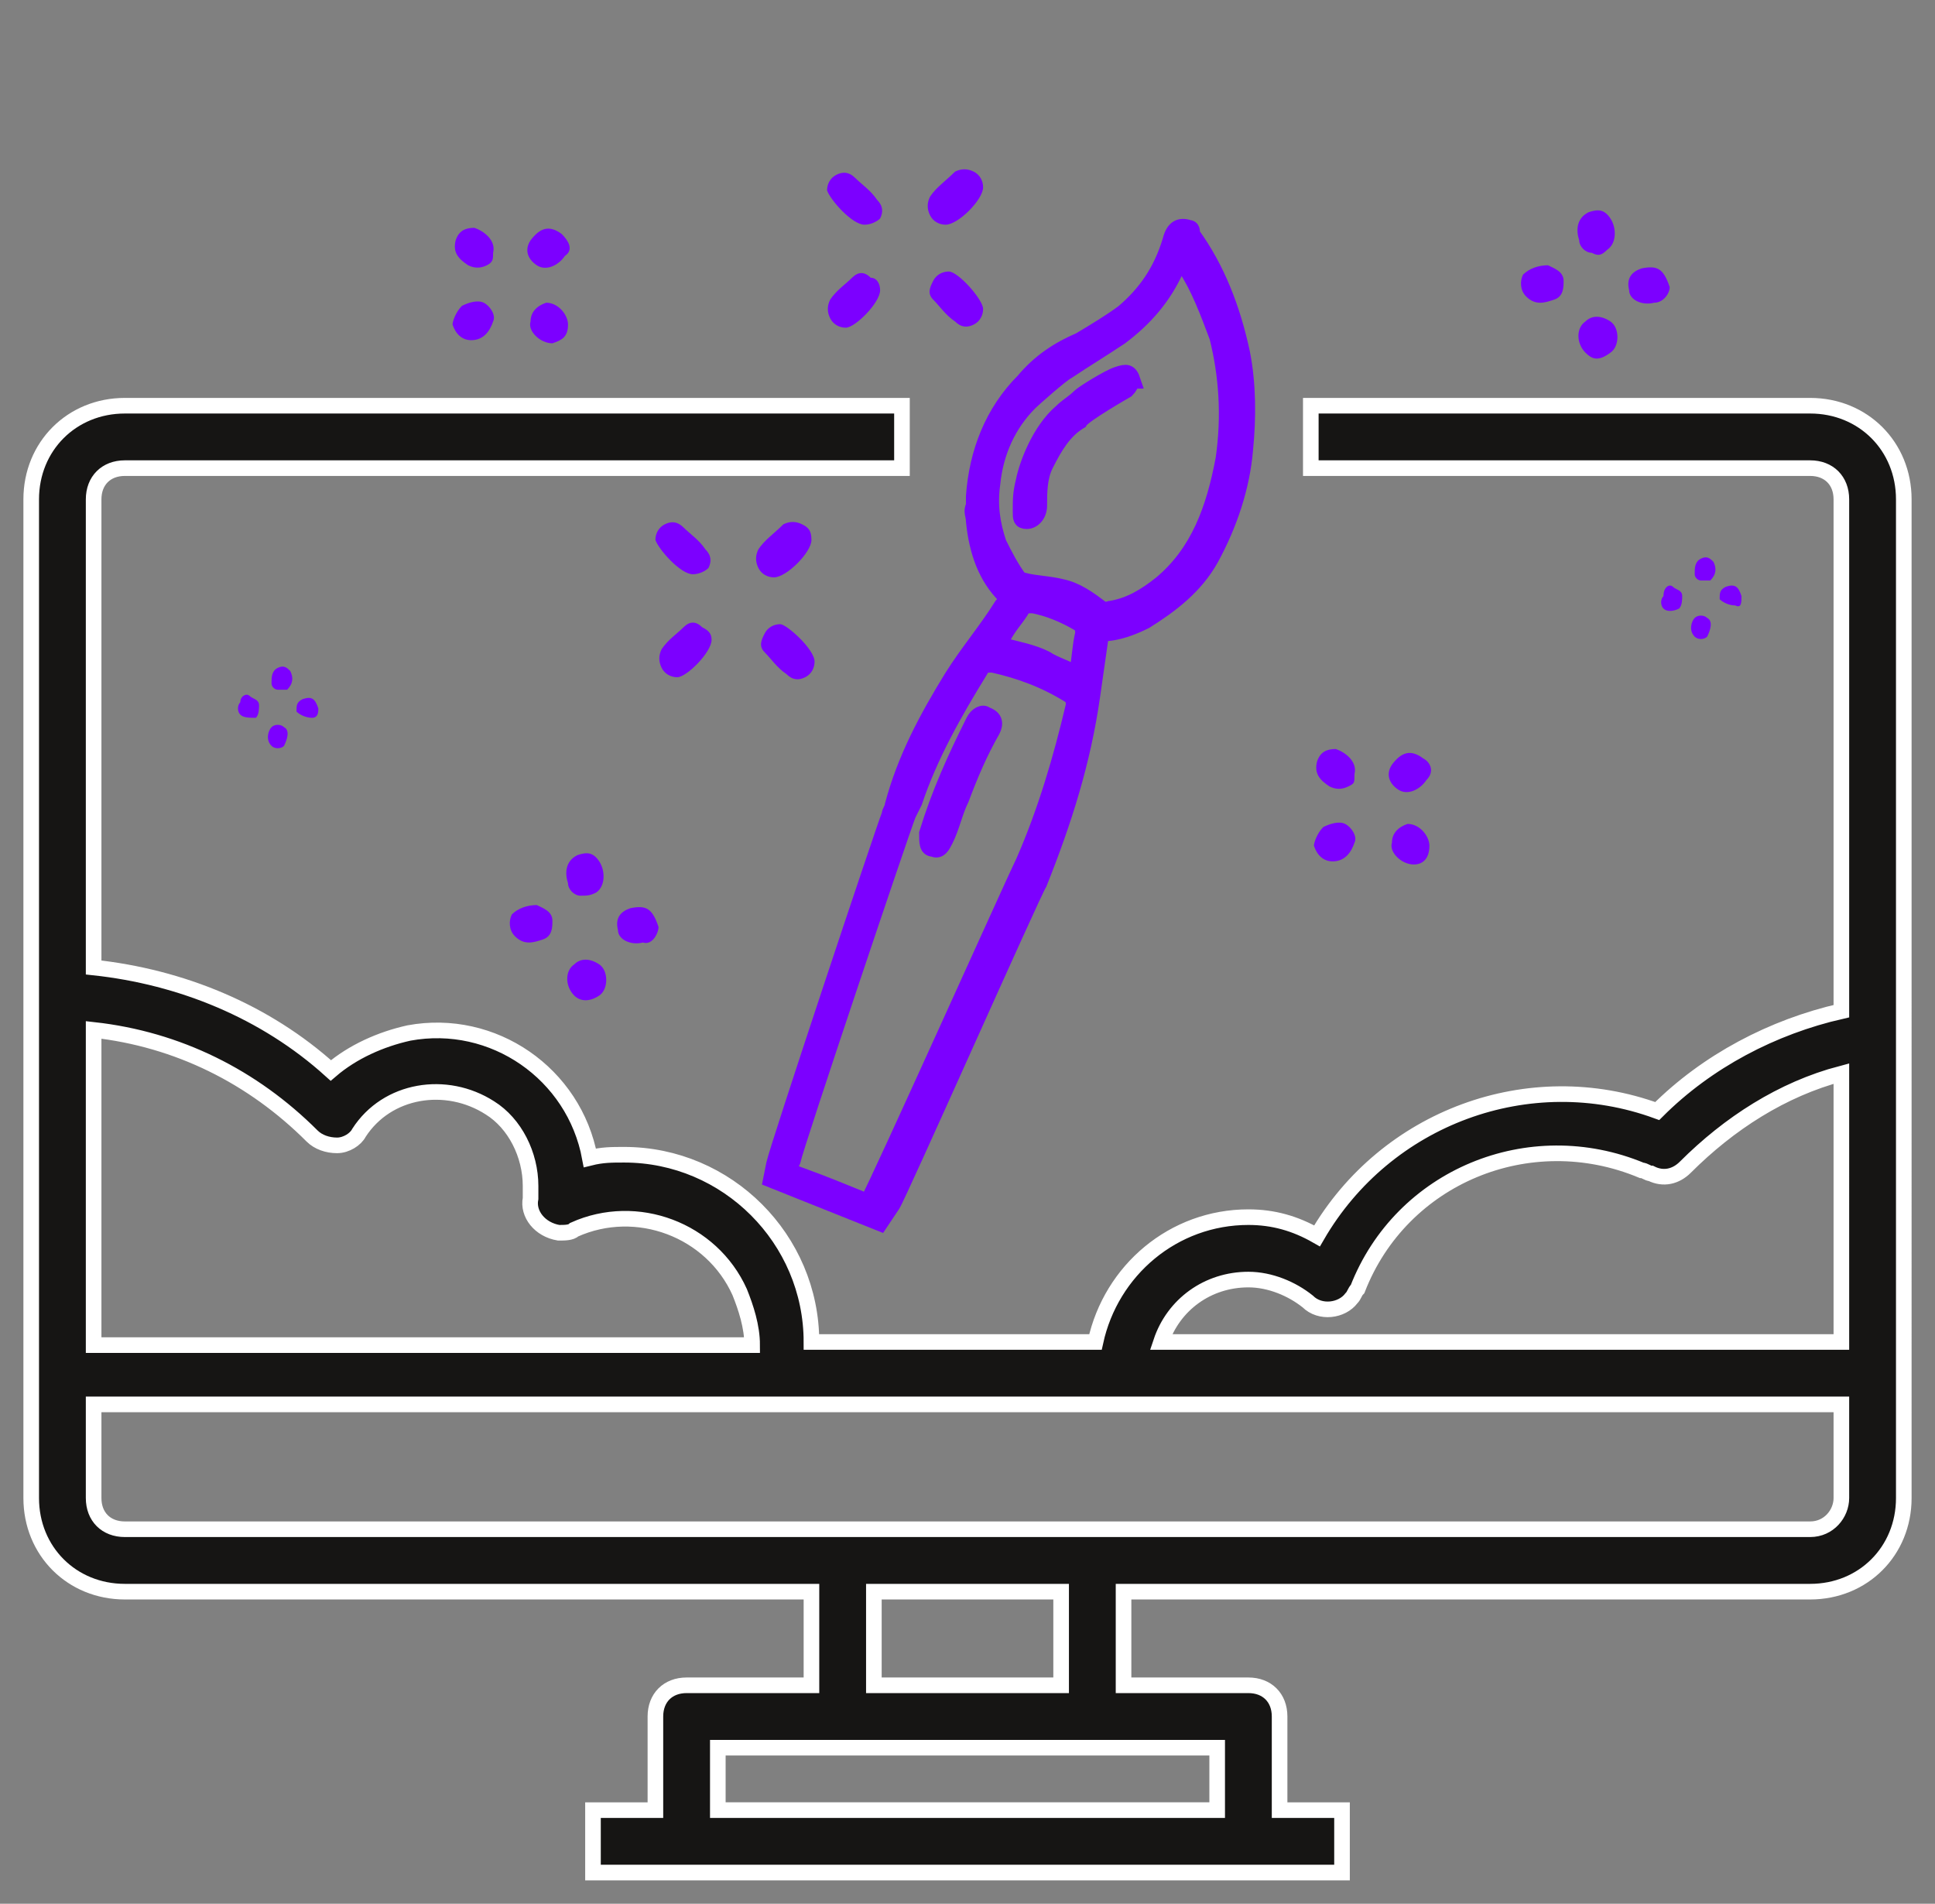 <?xml version="1.0" encoding="utf-8"?>
<!-- Generator: Adobe Illustrator 24.1.0, SVG Export Plug-In . SVG Version: 6.00 Build 0)  -->
<svg version="1.1" id="Layer_1" xmlns="http://www.w3.org/2000/svg" xmlns:xlink="http://www.w3.org/1999/xlink" x="0px" y="0px"
	 viewBox="0 0 62 61" style="enable-background:new 0 0 62 61;" xml:space="preserve">
<rect x="0" y="0" width="62" height="61" fill="#808080" stroke="none"/>
<style type="text/css">
	.st0{fill-rule:evenodd;clip-rule:evenodd;fill:#161514;stroke:#FFFFFF;stroke-width:0.5;}
	.st1{fill:#7C00FF;}
	.st2{fill:#7C00FF;stroke:#7C00FF;stroke-width:0.5;}
</style>
<desc>Created with Sketch.</desc>
<path id="Fill-5" class="st0" d="M58,49H4c-0.6,0-1-0.4-1-1v-3h56v3C59,48.5,58.6,49,58,49L58,49z M28,54h6v-3h-6V54z M23,58h16v-2
	H23V58z M10,36.4c0.2,0.2,0.5,0.3,0.8,0.3c0.3,0,0.6-0.2,0.7-0.4c0.9-1.4,2.8-1.7,4.2-0.8C16.5,36,17,37,17,38c0,0.1,0,0.1,0,0.2
	l0,0.2c-0.1,0.5,0.3,1,0.9,1.1c0.2,0,0.4,0,0.5-0.1c2-0.9,4.4,0,5.3,2c0.2,0.5,0.4,1.1,0.4,1.7H3V33C5.7,33.3,8.1,34.5,10,36.4
	L10,36.4z M40,41c0.7,0,1.4,0.3,1.9,0.7c0.4,0.4,1.1,0.3,1.4-0.1c0.1-0.1,0.1-0.2,0.2-0.3c1.4-3.6,5.5-5.3,9.1-3.8
	c0.1,0,0.2,0.1,0.3,0.1c0.4,0.2,0.8,0.1,1.1-0.2c1.4-1.4,3.1-2.5,5-3V43H37.2C37.6,41.8,38.7,41,40,41L40,41z M58,13H42v2h16
	c0.6,0,1,0.4,1,1v16.4c-2.2,0.5-4.3,1.6-5.9,3.2c-4.1-1.5-8.7,0.2-10.9,4C41.5,39.2,40.8,39,40,39c-2.4,0-4.4,1.7-4.9,4H26
	c0-3.3-2.7-6-6-6c-0.4,0-0.7,0-1.1,0.1c-0.5-2.7-3.1-4.5-5.8-4c-0.9,0.2-1.8,0.6-2.5,1.2c-2.1-1.9-4.8-3-7.6-3.3V16c0-0.6,0.4-1,1-1
	h24.9v-2H4c-1.7,0-3,1.3-3,3v32c0,1.7,1.3,3,3,3h22v3h-4c-0.6,0-1,0.4-1,1v3h-2v2h24v-2h-2v-3c0-0.6-0.4-1-1-1h-4v-3h22
	c1.7,0,3-1.3,3-3V16C61,14.3,59.7,13,58,13L58,13z"/>
<g>
	<path class="st1" d="M43.2,25.2c-0.2,0.1-0.4,0.1-0.6,0c-0.3-0.2-0.5-0.4-0.4-0.8c0.1-0.3,0.3-0.4,0.6-0.4c0.3,0.1,0.7,0.4,0.6,0.8
		C43.4,25.1,43.4,25.1,43.2,25.2z"/>
	<path class="st1" d="M42.4,26.5c0.2-0.1,0.5-0.2,0.7-0.1c0.2,0.1,0.4,0.4,0.3,0.6c-0.1,0.3-0.3,0.6-0.7,0.6c-0.3,0-0.5-0.2-0.6-0.5
		C42.1,27,42.2,26.7,42.4,26.5z"/>
	<path class="st1" d="M45.7,25c-0.2,0.3-0.6,0.5-0.9,0.3c-0.3-0.2-0.4-0.5-0.2-0.8c0.3-0.4,0.6-0.5,1-0.2C45.8,24.4,46,24.7,45.7,25
		z"/>
	<path class="st1" d="M45.3,27.7c-0.4,0-0.8-0.4-0.7-0.7c0-0.3,0.2-0.5,0.5-0.6c0.4,0,0.7,0.4,0.7,0.7
		C45.8,27.5,45.6,27.7,45.3,27.7z"/>
</g>
<g>
	<path class="st1" d="M54.5,18.6c-0.1,0-0.2-0.1-0.2-0.2c0-0.2,0-0.4,0.2-0.5c0.2-0.1,0.3,0,0.4,0.1c0.1,0.2,0.1,0.4-0.1,0.6
		C54.6,18.6,54.6,18.6,54.5,18.6z"/>
	<path class="st1" d="M53.6,18.8c0.1,0.1,0.3,0.1,0.3,0.3c0,0.1,0,0.3-0.1,0.4c-0.2,0.1-0.4,0.1-0.5,0c-0.1-0.1-0.1-0.3,0-0.4
		C53.3,18.8,53.5,18.7,53.6,18.8z"/>
	<path class="st1" d="M55.6,19.4c-0.2,0-0.4-0.1-0.5-0.2c0-0.2,0-0.3,0.2-0.4c0.3-0.1,0.4,0,0.5,0.3C55.8,19.3,55.8,19.5,55.6,19.4z
		"/>
	<path class="st1" d="M54.3,20.4c-0.2-0.2-0.1-0.5,0-0.6c0.1-0.1,0.3-0.1,0.4,0c0.2,0.1,0.1,0.4,0,0.6
		C54.6,20.5,54.4,20.5,54.3,20.4z"/>
</g>
<g>
	<path class="st1" d="M8.9,22.1c-0.1,0-0.2-0.1-0.2-0.2c0-0.2,0-0.4,0.2-0.5c0.2-0.1,0.3,0,0.4,0.1c0.1,0.2,0.1,0.4-0.1,0.6
		C9,22.1,9,22.1,8.9,22.1z"/>
	<path class="st1" d="M8,22.3c0.1,0.1,0.3,0.1,0.3,0.3c0,0.1,0,0.3-0.1,0.4C8,23,7.8,23,7.7,22.9c-0.1-0.1-0.1-0.3,0-0.4
		C7.7,22.3,7.9,22.2,8,22.3z"/>
	<path class="st1" d="M10,23c-0.2,0-0.4-0.1-0.5-0.2c0-0.2,0-0.3,0.2-0.4c0.3-0.1,0.4,0,0.5,0.3C10.2,22.8,10.2,23,10,23z"/>
	<path class="st1" d="M8.7,23.9c-0.2-0.2-0.1-0.5,0-0.6c0.1-0.1,0.3-0.1,0.4,0c0.2,0.1,0.1,0.4,0,0.6C9,24,8.8,24,8.7,23.9z"/>
</g>
<g>
	<path class="st1" d="M15.6,8.5c-0.2,0.1-0.4,0.1-0.6,0c-0.3-0.2-0.5-0.4-0.4-0.8c0.1-0.3,0.3-0.4,0.6-0.4c0.3,0.1,0.7,0.4,0.6,0.8
		C15.8,8.3,15.8,8.4,15.6,8.5z"/>
	<path class="st1" d="M14.8,9.8c0.2-0.1,0.5-0.2,0.7-0.1c0.2,0.1,0.4,0.4,0.3,0.6c-0.1,0.3-0.3,0.6-0.7,0.6c-0.3,0-0.5-0.2-0.6-0.5
		C14.5,10.3,14.6,10,14.8,9.8z"/>
	<path class="st1" d="M18.1,8.2c-0.2,0.3-0.6,0.5-0.9,0.3c-0.3-0.2-0.4-0.5-0.2-0.8c0.3-0.4,0.6-0.5,1-0.2C18.2,7.7,18.4,8,18.1,8.2
		z"/>
	<path class="st1" d="M17.7,11c-0.4,0-0.8-0.4-0.7-0.7c0-0.3,0.2-0.5,0.5-0.6c0.4,0,0.7,0.4,0.7,0.7C18.2,10.8,18,10.9,17.7,11z"/>
</g>
<g>
	<path class="st1" d="M18.6,28.7c-0.2,0-0.4-0.2-0.4-0.4c-0.1-0.3-0.1-0.7,0.3-0.9c0.3-0.1,0.5-0.1,0.7,0.2c0.2,0.3,0.2,0.8-0.1,1
		C18.9,28.7,18.8,28.7,18.6,28.7z"/>
	<path class="st1" d="M17.2,29c0.2,0.1,0.5,0.2,0.5,0.5c0,0.2,0,0.5-0.3,0.6c-0.3,0.1-0.6,0.2-0.9-0.1c-0.2-0.2-0.2-0.5-0.1-0.7
		C16.6,29.1,16.9,29,17.2,29z"/>
	<path class="st1" d="M20.6,30.2c-0.4,0.1-0.8-0.1-0.8-0.4c-0.1-0.4,0.1-0.6,0.4-0.7c0.5-0.1,0.7,0,0.9,0.6
		C21.1,29.9,20.9,30.3,20.6,30.2z"/>
	<path class="st1" d="M18.4,31.9c-0.3-0.3-0.3-0.8,0-1c0.2-0.2,0.5-0.2,0.8,0c0.3,0.2,0.3,0.8,0,1C18.9,32.1,18.6,32.1,18.4,31.9z"
		/>
</g>
<g>
	<path class="st1" d="M51,8.1c-0.2,0-0.4-0.2-0.4-0.4c-0.1-0.3-0.1-0.7,0.3-0.9c0.3-0.1,0.5-0.1,0.7,0.2c0.2,0.3,0.2,0.8-0.1,1
		C51.3,8.2,51.2,8.2,51,8.1z"/>
	<path class="st1" d="M49.6,8.5c0.2,0.1,0.5,0.2,0.5,0.5c0,0.2,0,0.5-0.3,0.6c-0.3,0.1-0.6,0.2-0.9-0.1c-0.2-0.2-0.2-0.5-0.1-0.7
		C49,8.6,49.3,8.5,49.6,8.5z"/>
	<path class="st1" d="M53,9.7c-0.4,0.1-0.8-0.1-0.8-0.4c-0.1-0.4,0.1-0.6,0.4-0.7c0.5-0.1,0.7,0,0.9,0.6C53.5,9.4,53.3,9.7,53,9.7z"
		/>
	<path class="st1" d="M50.8,11.3c-0.3-0.3-0.3-0.8,0-1c0.2-0.2,0.5-0.2,0.8,0c0.3,0.2,0.3,0.8,0,1C51.2,11.6,51,11.5,50.8,11.3z"/>
</g>
<g>
	<path class="st1" d="M26,17.3c0,0.4-0.8,1.2-1.2,1.2c-0.2,0-0.4-0.1-0.5-0.3c-0.1-0.2-0.1-0.4,0-0.6c0.2-0.3,0.5-0.5,0.8-0.8
		c0.2-0.1,0.4-0.1,0.6,0C25.9,16.9,26,17,26,17.3z"/>
	<path class="st1" d="M26.1,21.2c0,0.2-0.1,0.4-0.3,0.5c-0.2,0.1-0.4,0.1-0.6-0.1c-0.3-0.2-0.5-0.5-0.7-0.7c-0.2-0.2-0.1-0.4,0-0.6
		c0.1-0.2,0.3-0.3,0.5-0.3C25.2,20,26.1,20.8,26.1,21.2z"/>
	<path class="st1" d="M22.8,20.5c0,0.4-0.8,1.2-1.1,1.2c-0.2,0-0.4-0.1-0.5-0.3c-0.1-0.2-0.1-0.4,0-0.6c0.2-0.3,0.5-0.5,0.7-0.7
		c0.2-0.2,0.4-0.2,0.6,0C22.7,20.2,22.8,20.3,22.8,20.5z"/>
	<path class="st1" d="M22.2,18.4c-0.4,0-1.1-0.8-1.2-1.1c0-0.2,0.1-0.4,0.3-0.5c0.2-0.1,0.4-0.1,0.6,0.1c0.2,0.2,0.5,0.4,0.7,0.7
		c0.2,0.2,0.2,0.4,0.1,0.6C22.6,18.3,22.4,18.4,22.2,18.4z"/>
</g>
<g>
	<path class="st1" d="M31.5,6c0,0.4-0.8,1.2-1.2,1.2c-0.2,0-0.4-0.1-0.5-0.3c-0.1-0.2-0.1-0.4,0-0.6c0.2-0.3,0.5-0.5,0.8-0.8
		c0.2-0.1,0.4-0.1,0.6,0C31.4,5.6,31.5,5.8,31.5,6z"/>
	<path class="st1" d="M31.5,9.9c0,0.2-0.1,0.4-0.3,0.5c-0.2,0.1-0.4,0.1-0.6-0.1c-0.3-0.2-0.5-0.5-0.7-0.7c-0.2-0.2-0.1-0.4,0-0.6
		c0.1-0.2,0.3-0.3,0.5-0.3C30.7,8.7,31.5,9.6,31.5,9.9z"/>
	<path class="st1" d="M28.2,9.3c0,0.4-0.8,1.2-1.1,1.2c-0.2,0-0.4-0.1-0.5-0.3c-0.1-0.2-0.1-0.4,0-0.6c0.2-0.3,0.5-0.5,0.7-0.7
		c0.2-0.2,0.4-0.2,0.6,0C28.1,8.9,28.2,9.1,28.2,9.3z"/>
	<path class="st1" d="M27.7,7.2c-0.4,0-1.1-0.8-1.2-1.1c0-0.2,0.1-0.4,0.3-0.5c0.2-0.1,0.4-0.1,0.6,0.1c0.2,0.2,0.5,0.4,0.7,0.7
		c0.2,0.2,0.2,0.4,0.1,0.6C28.1,7.1,27.9,7.2,27.7,7.2z"/>
</g>
<g>
	<path class="st2" d="M35,22.3c0.1-0.7,0.2-1.4,0.3-2.1c0-0.2,0-0.5,0-0.7c-0.4-0.3-0.8-0.6-1.3-0.7c-0.4-0.1-0.8-0.1-1.2-0.2
		c-0.2,0.1-0.3,0.3-0.5,0.5c0,0.1-0.1,0.2-0.2,0.3c-0.5,0.8-1.1,1.5-1.6,2.3c-0.8,1.3-1.5,2.6-1.9,4.1c0,0.1-0.1,0.2-0.1,0.3
		c0,0,0,0,0,0c-0.2,0.5-3.6,10.7-3.7,11.2l-0.1,0.5l3.5,1.4l0.4-0.6c0.2-0.3,4.5-10,4.7-10.3C34.1,26.3,34.7,24.4,35,22.3z
		 M32.7,19.6c0.1-0.2,0.2-0.2,0.4-0.2c0.5,0.1,1,0.3,1.5,0.6c0.1,0.1,0.1,0.2,0.1,0.3c-0.1,0.4-0.1,0.8-0.2,1.3
		c-0.3-0.2-0.7-0.3-1-0.5c-0.4-0.2-0.9-0.3-1.3-0.4c-0.1,0-0.2-0.1-0.1-0.2C32.3,20.1,32.5,19.9,32.7,19.6z M32.8,27.6
		c-0.3,0.6-4.7,10.4-5,10.9c-1-0.4-1.2-0.5-2.3-0.9c-0.2-0.1-0.2-0.2-0.1-0.4c0.1-0.5,3.5-10.6,3.7-11.1l0.1-0.2l0.1-0.2
		c0.5-1.5,1.3-2.9,2.1-4.2c0.1-0.2,0.2-0.2,0.4-0.2c0.9,0.2,1.7,0.5,2.5,1c0.1,0.1,0.1,0.2,0.1,0.3C34,24.3,33.5,26,32.8,27.6z"/>
	<path class="st2" d="M32.7,18.6c-0.2,0.1-0.3,0.3-0.5,0.5c-0.6-0.6-0.9-1.4-1-2.4c0-0.2-0.1-0.3,0-0.5c0-0.1,0-0.2,0-0.3
		c0.1-1.4,0.6-2.7,1.6-3.7c0.5-0.6,1.1-1,1.8-1.3c0.5-0.3,1-0.6,1.4-0.9c0.7-0.6,1.2-1.3,1.5-2.3c0.1-0.4,0.3-0.5,0.6-0.4
		c0.1,0,0.1,0.1,0.1,0.2c0.8,1.1,1.3,2.4,1.6,3.8c0.2,1,0.2,2.1,0.1,3.1c-0.1,1.2-0.5,2.4-1.1,3.5c-0.5,0.9-1.3,1.5-2.1,2
		c-0.4,0.2-0.9,0.4-1.4,0.4c0-0.2,0-0.5,0-0.7c0.1,0,0.2-0.1,0.3-0.1c0.6-0.1,1.1-0.4,1.6-0.8c1.2-1,1.7-2.4,2-4
		c0.2-1.4,0.1-2.7-0.2-3.9C38.7,10,38.4,9.2,38,8.6c-0.1-0.1-0.1-0.3-0.3,0c-0.4,0.9-1,1.6-1.8,2.2c-0.6,0.4-1.1,0.7-1.7,1.1
		c-0.2,0.1-1.1,0.9-1.2,1c-0.7,0.7-1.1,1.6-1.2,2.6c-0.1,0.7,0,1.3,0.2,1.9C32.2,17.8,32.4,18.2,32.7,18.6
		C32.7,18.5,32.7,18.5,32.7,18.6z"/>
	<path class="st2" d="M31.8,23.4c-0.4,0.7-0.7,1.4-1,2.2c-0.2,0.4-0.3,0.9-0.5,1.3c-0.1,0.2-0.2,0.4-0.4,0.3c-0.2,0-0.2-0.2-0.2-0.5
		c0.4-1.3,0.9-2.4,1.5-3.6c0.1-0.2,0.3-0.3,0.4-0.2C31.9,23,31.9,23.2,31.8,23.4z"/>
	<path class="st2" d="M36.1,12.5c0,0-1.4,0.8-1.5,1c0,0,0,0,0,0c-0.5,0.3-0.8,0.8-1.1,1.4c-0.2,0.4-0.2,0.9-0.2,1.3
		c0,0.3-0.2,0.5-0.4,0.5c-0.2,0-0.2-0.1-0.2-0.3l0,0c0-0.4,0-0.6,0.1-1c0.1-0.5,0.5-1.6,1.2-2.2c0.2-0.2,0.4-0.3,0.6-0.5
		c0.1-0.1,0.9-0.6,1.2-0.7c0.3-0.1,0.4-0.1,0.5,0.2C36.2,12.2,36.3,12.3,36.1,12.5z"/>
</g>
</svg>
